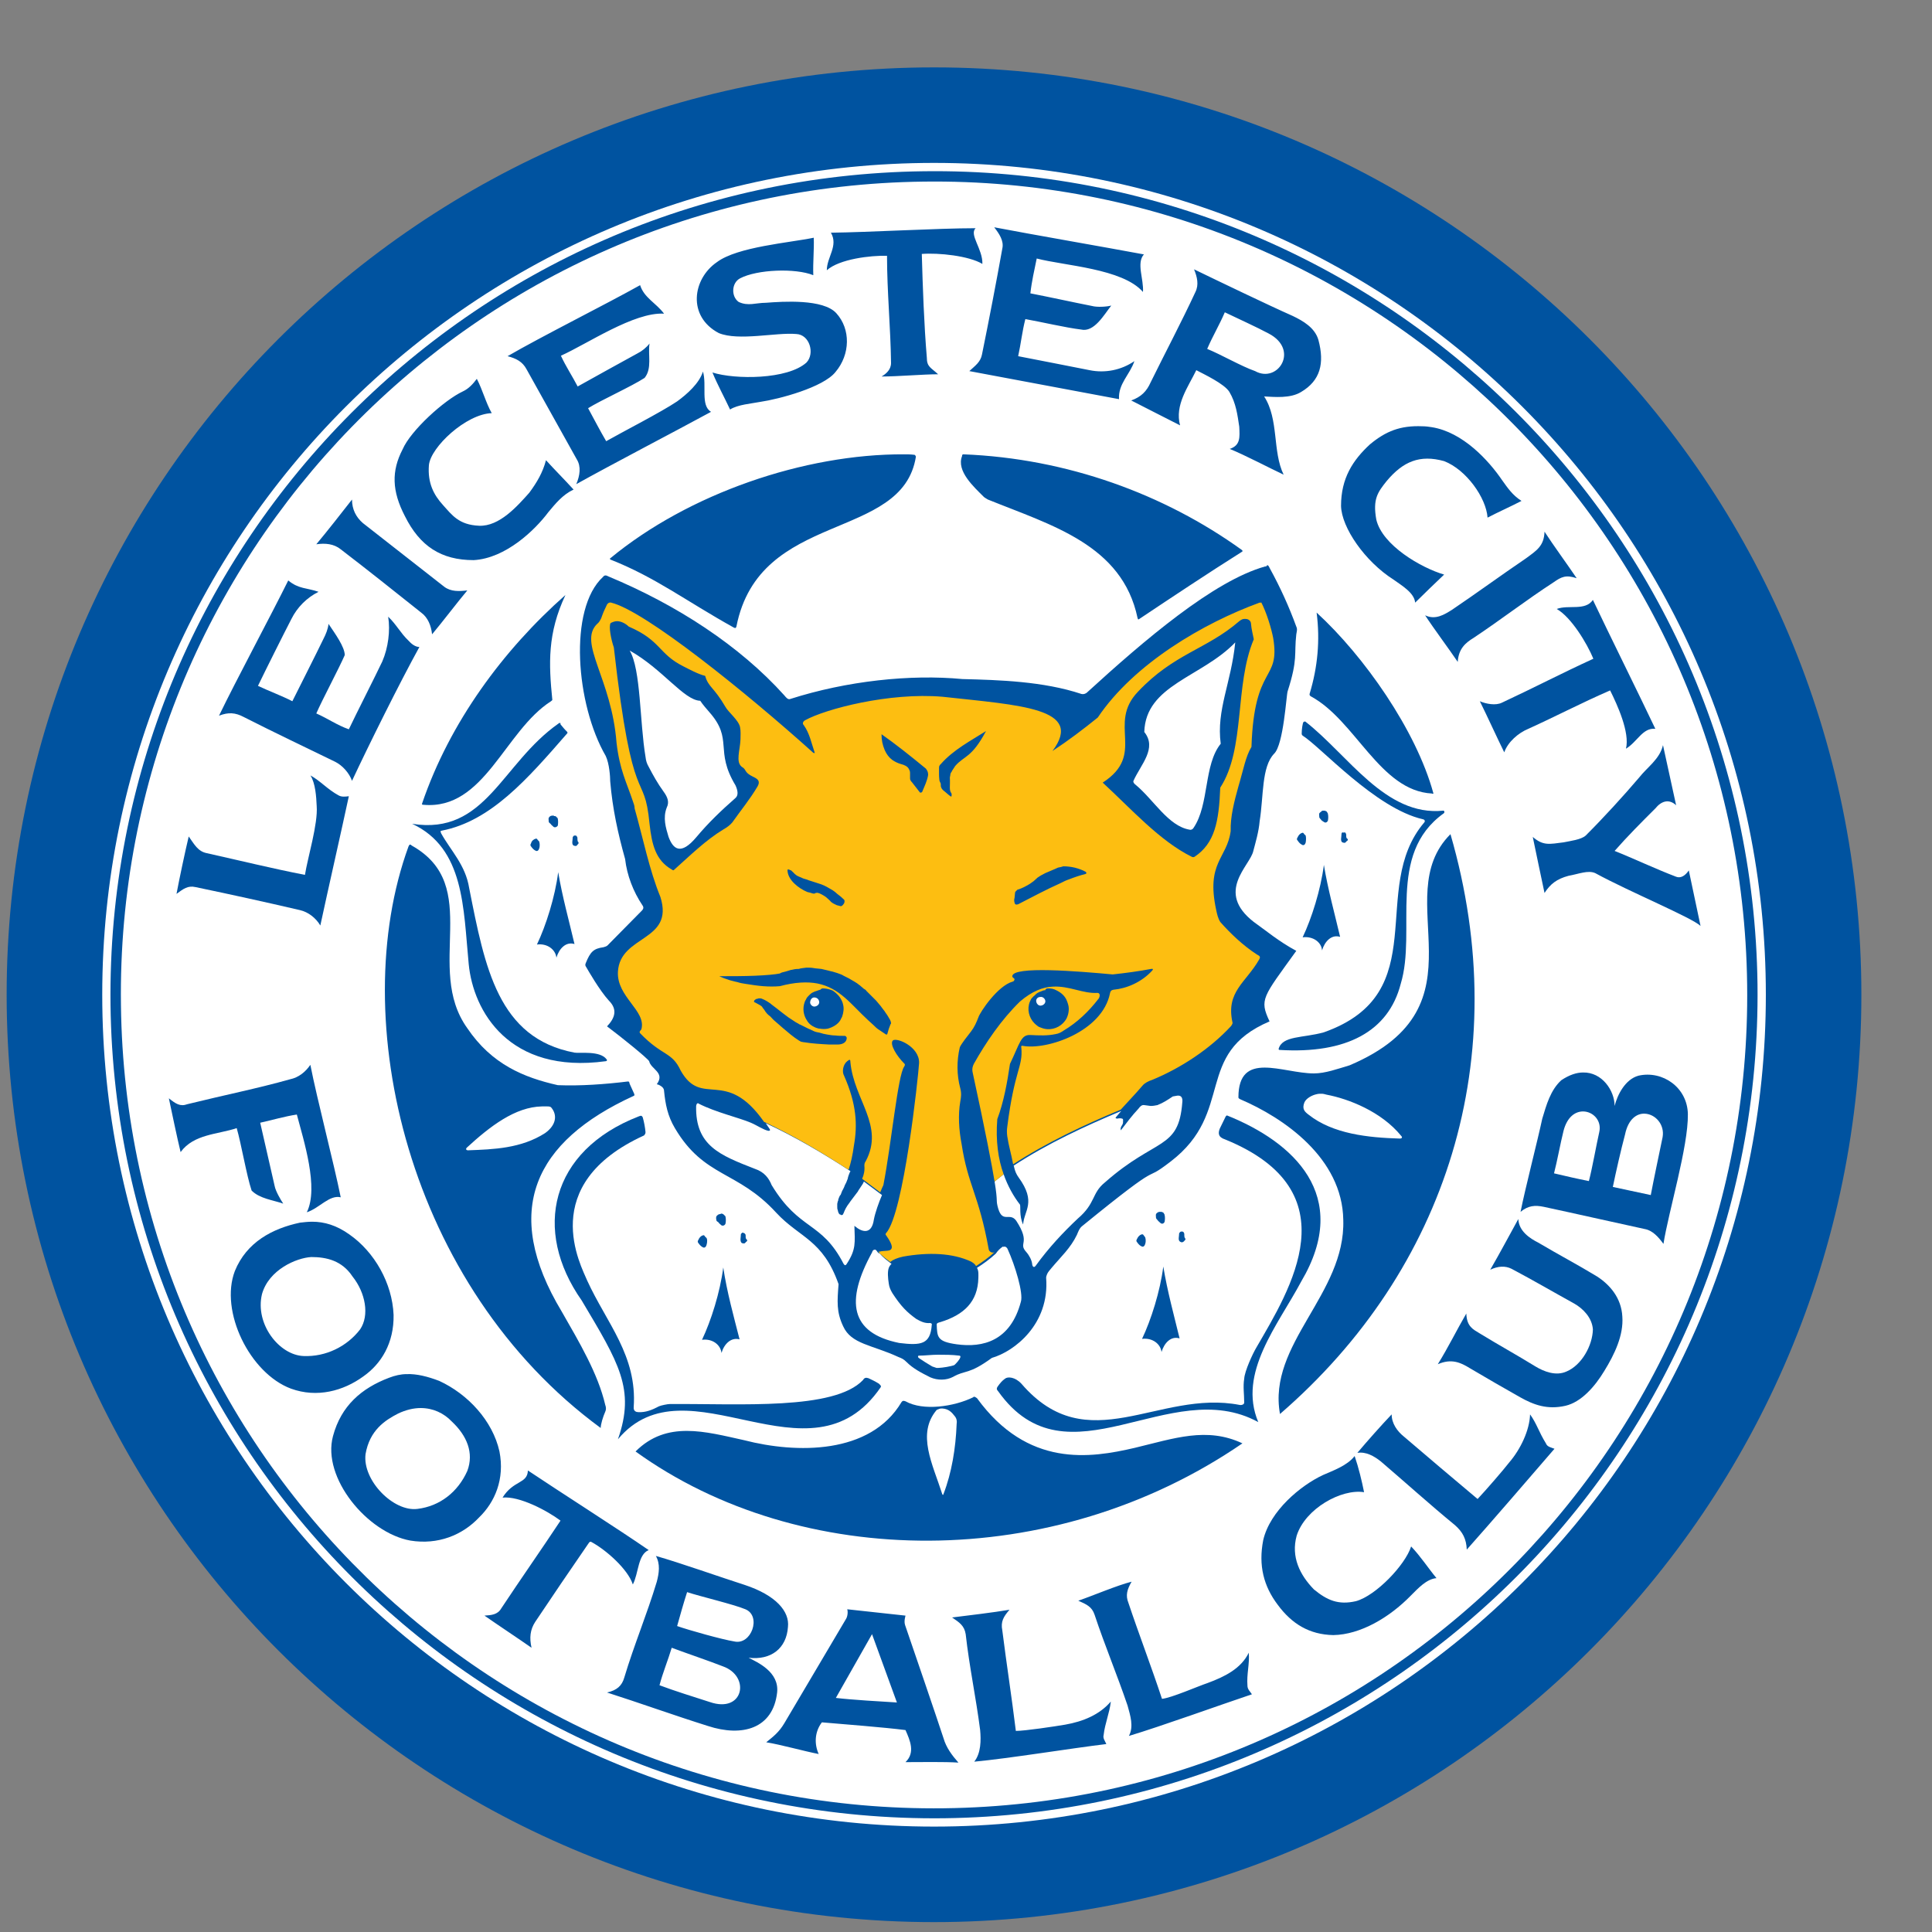 <svg width="25" height="25" viewBox="0 0 25 25" fill="none" xmlns="http://www.w3.org/2000/svg">
<rect x="0" y="0" width="25" height="25" fill="#808080" stroke="none"/>
<path d="M23.468 12.872C23.468 19.157 18.371 24.254 12.086 24.254C5.801 24.254 0.704 19.157 0.704 12.872C0.704 6.587 5.801 1.49 12.086 1.49C18.371 1.49 23.468 6.587 23.468 12.872Z" fill="white"/>
<path fill-rule="evenodd" clip-rule="evenodd" d="M12.086 2.108C6.143 2.108 1.323 6.928 1.323 12.872C1.323 18.815 6.143 23.636 12.086 23.636C18.03 23.636 22.85 18.815 22.85 12.872C22.85 6.928 18.03 2.108 12.086 2.108ZM0.086 12.872C0.086 6.246 5.46 0.872 12.086 0.872C18.712 0.872 24.086 6.246 24.086 12.872C24.086 19.498 18.712 24.872 12.086 24.872C5.46 24.872 0.086 19.498 0.086 12.872Z" fill="#0053A0"/>
<path d="M1.565 13.006C1.488 7.195 6.141 2.42 11.952 2.35C17.762 2.274 22.538 6.932 22.608 12.743C22.684 18.554 18.026 23.329 12.215 23.399C6.41 23.469 1.635 18.817 1.565 13.006ZM11.952 2.216C6.07 2.292 1.36 7.119 1.43 13.006C1.506 18.887 6.334 23.598 12.221 23.528C18.102 23.452 22.813 18.624 22.742 12.737C22.666 6.85 17.833 2.139 11.952 2.216Z" fill="#0053A0"/>
<path d="M11.7 5.879C10.407 5.873 8.909 6.388 7.896 7.225C7.89 7.225 7.89 7.237 7.902 7.242C8.482 7.471 8.874 7.775 9.494 8.12C9.517 8.132 9.523 8.126 9.529 8.108C9.827 6.593 11.677 7.014 11.852 5.908C11.846 5.902 11.846 5.885 11.829 5.885C11.782 5.879 11.741 5.879 11.7 5.879ZM12.467 5.879C12.455 5.879 12.449 5.885 12.449 5.902C12.373 6.095 12.601 6.3 12.73 6.429C12.742 6.441 12.765 6.452 12.783 6.464C13.608 6.798 14.521 7.049 14.72 7.997C14.726 8.015 14.726 8.021 14.743 8.009C15.182 7.716 15.621 7.424 16.066 7.143C16.089 7.131 16.077 7.125 16.066 7.114C15.065 6.394 13.807 5.932 12.467 5.879ZM7.317 7.699C6.509 8.413 5.819 9.349 5.462 10.397C5.456 10.408 5.462 10.414 5.48 10.414C6.27 10.484 6.527 9.46 7.13 9.074C7.136 9.068 7.147 9.062 7.147 9.056C7.1 8.588 7.083 8.196 7.317 7.699ZM17.037 7.927C17.084 8.29 17.049 8.635 16.949 8.969C16.943 8.986 16.943 8.998 16.961 9.01C17.54 9.32 17.856 10.233 18.529 10.268C18.535 10.274 18.553 10.274 18.547 10.262C18.324 9.449 17.651 8.489 17.037 7.927ZM18.769 10.794C17.944 11.62 19.284 13.012 17.464 13.785C17.306 13.832 17.148 13.89 17.002 13.89C16.598 13.89 16.025 13.586 16.025 14.2C16.025 14.212 16.036 14.218 16.048 14.224C16.61 14.464 17.37 14.984 17.382 15.786C17.412 16.746 16.399 17.39 16.563 18.297C18.722 16.43 19.606 13.679 18.769 10.794ZM5.304 10.929C5.298 10.929 5.292 10.941 5.286 10.953C4.473 13.182 5.275 16.646 7.773 18.478C7.773 18.431 7.803 18.332 7.832 18.267C7.844 18.244 7.844 18.209 7.832 18.18C7.738 17.776 7.498 17.372 7.27 16.974C6.48 15.663 6.919 14.768 8.195 14.183C8.212 14.177 8.212 14.171 8.206 14.153C8.189 14.113 8.166 14.066 8.148 14.025C8.142 14.013 8.148 13.99 8.119 13.995C7.832 14.03 7.51 14.054 7.218 14.042C6.779 13.943 6.363 13.773 6.047 13.305C5.485 12.521 6.258 11.462 5.327 10.941C5.316 10.929 5.31 10.929 5.304 10.929ZM17.101 14.153C17.125 14.153 17.142 14.159 17.166 14.165C17.447 14.218 17.874 14.382 18.131 14.698C18.149 14.715 18.143 14.733 18.114 14.733C17.704 14.721 17.248 14.674 16.932 14.423C16.885 14.387 16.844 14.352 16.879 14.265C16.902 14.212 16.978 14.171 17.037 14.159C17.06 14.153 17.078 14.153 17.101 14.153ZM7.013 14.317H7.083C7.1 14.317 7.124 14.317 7.136 14.335C7.212 14.428 7.2 14.557 7.054 14.662C6.744 14.861 6.387 14.873 6.053 14.885C6.041 14.885 6.018 14.873 6.041 14.85C6.34 14.575 6.667 14.323 7.013 14.317ZM12.607 18.074C12.601 18.074 12.595 18.074 12.595 18.08C12.344 18.203 11.946 18.261 11.718 18.133C11.688 18.121 11.677 18.127 11.665 18.144C11.261 18.823 10.307 18.811 9.629 18.636C9.125 18.525 8.628 18.378 8.224 18.782C10.348 20.315 13.62 20.362 16.077 18.677C15.615 18.46 15.194 18.613 14.684 18.735C14.105 18.87 13.298 18.993 12.642 18.092C12.63 18.086 12.619 18.074 12.607 18.074ZM12.18 18.226H12.197C12.274 18.232 12.315 18.273 12.355 18.326C12.379 18.355 12.385 18.39 12.379 18.425C12.367 18.741 12.315 19.057 12.209 19.332C12.209 19.344 12.197 19.35 12.192 19.332C12.069 18.946 11.858 18.554 12.121 18.244C12.151 18.232 12.162 18.226 12.18 18.226Z" fill="#0053A0"/>
<path d="M12.865 2.941C12.929 3.023 12.993 3.117 12.97 3.216C12.888 3.673 12.8 4.129 12.707 4.586C12.689 4.685 12.619 4.732 12.543 4.802C13.046 4.896 13.976 5.071 14.48 5.165C14.468 4.966 14.62 4.849 14.679 4.673C14.509 4.79 14.298 4.831 14.099 4.79C13.895 4.749 13.385 4.65 13.175 4.609C13.21 4.451 13.227 4.287 13.268 4.129C13.467 4.164 13.789 4.24 13.988 4.264C14.158 4.305 14.287 4.071 14.38 3.954C14.316 3.971 14.193 3.977 14.129 3.959C13.918 3.918 13.543 3.836 13.333 3.796C13.35 3.643 13.385 3.491 13.415 3.345C13.772 3.439 14.527 3.474 14.79 3.778C14.802 3.614 14.702 3.403 14.802 3.292C14.304 3.199 13.356 3.035 12.865 2.941ZM12.625 2.953C12.145 2.953 11.232 3.006 10.752 3.011C10.851 3.181 10.699 3.327 10.699 3.497C10.863 3.351 11.267 3.304 11.478 3.31C11.478 3.772 11.524 4.234 11.53 4.697C11.53 4.784 11.466 4.837 11.408 4.872C11.618 4.872 11.946 4.843 12.139 4.843C12.045 4.755 11.993 4.749 11.993 4.626C11.957 4.199 11.94 3.708 11.928 3.286C12.145 3.269 12.537 3.31 12.712 3.415C12.718 3.222 12.537 3.035 12.625 2.953ZM10.53 3.076C10.225 3.14 9.541 3.193 9.277 3.392C8.961 3.608 8.891 4.094 9.301 4.31C9.558 4.416 10.044 4.299 10.302 4.322C10.477 4.328 10.547 4.574 10.436 4.691C10.19 4.913 9.511 4.913 9.219 4.82C9.289 4.989 9.371 5.136 9.447 5.299C9.547 5.235 9.722 5.223 9.839 5.2C10.079 5.165 10.653 5.013 10.811 4.814C11.004 4.586 11.009 4.258 10.822 4.053C10.653 3.866 10.132 3.901 9.909 3.918C9.781 3.918 9.681 3.965 9.558 3.907C9.459 3.836 9.465 3.661 9.576 3.602C9.798 3.485 10.296 3.468 10.524 3.561C10.518 3.392 10.536 3.234 10.53 3.076ZM15.451 3.485C15.492 3.585 15.515 3.684 15.469 3.778C15.287 4.17 15.082 4.556 14.889 4.948C14.837 5.065 14.766 5.136 14.638 5.182C14.807 5.27 15.1 5.416 15.27 5.504C15.199 5.241 15.375 5.007 15.48 4.79C15.58 4.843 15.843 4.966 15.908 5.071C15.995 5.218 16.013 5.37 16.036 5.522C16.042 5.656 16.054 5.762 15.913 5.809C16.112 5.89 16.422 6.054 16.61 6.142C16.463 5.838 16.551 5.428 16.358 5.13C16.487 5.136 16.698 5.159 16.838 5.071C17.084 4.925 17.142 4.703 17.06 4.398C17.014 4.24 16.861 4.152 16.727 4.088C16.411 3.948 15.767 3.638 15.451 3.485ZM8.283 3.69C7.844 3.936 7.001 4.357 6.568 4.609C6.679 4.638 6.761 4.679 6.814 4.779C7.03 5.165 7.247 5.557 7.463 5.943C7.522 6.037 7.504 6.154 7.457 6.265C7.908 6.013 8.751 5.574 9.201 5.329C9.061 5.247 9.149 4.983 9.096 4.808C9.049 4.96 8.891 5.1 8.762 5.194C8.552 5.335 8.06 5.586 7.844 5.709C7.762 5.569 7.686 5.422 7.61 5.282C7.779 5.177 8.171 5.001 8.341 4.89C8.441 4.767 8.382 4.591 8.405 4.445C8.364 4.498 8.306 4.545 8.247 4.574C8.066 4.673 7.662 4.896 7.475 5.001C7.405 4.866 7.323 4.744 7.258 4.603C7.598 4.451 8.206 4.035 8.593 4.059C8.487 3.918 8.335 3.854 8.283 3.69ZM15.849 4.041C16.019 4.123 16.265 4.234 16.417 4.316C16.82 4.527 16.534 4.966 16.241 4.802C16.071 4.744 15.785 4.58 15.621 4.515C15.691 4.351 15.779 4.205 15.849 4.041ZM6.17 4.902C6.123 4.966 6.065 5.03 5.989 5.065C5.749 5.177 5.316 5.569 5.21 5.814C5.064 6.095 5.07 6.353 5.24 6.68C5.433 7.067 5.708 7.248 6.129 7.248C6.545 7.225 6.925 6.856 7.095 6.628C7.188 6.517 7.282 6.4 7.422 6.335C7.305 6.206 7.182 6.084 7.065 5.955C7.024 6.113 6.948 6.242 6.849 6.376C6.697 6.546 6.463 6.815 6.199 6.803C5.936 6.792 5.848 6.663 5.731 6.534C5.614 6.405 5.532 6.253 5.55 6.019C5.573 5.785 6.03 5.358 6.363 5.346C6.287 5.212 6.246 5.048 6.17 4.902ZM4.555 6.464C4.432 6.622 4.221 6.891 4.093 7.043C4.21 7.026 4.321 7.037 4.409 7.108C4.76 7.377 5.105 7.652 5.45 7.927C5.538 7.991 5.579 8.097 5.591 8.208C5.719 8.056 5.924 7.786 6.047 7.64C5.942 7.652 5.836 7.658 5.749 7.593L4.695 6.768C4.608 6.692 4.555 6.593 4.555 6.464ZM3.73 7.511C3.507 7.962 3.051 8.811 2.834 9.261C2.957 9.214 3.045 9.22 3.156 9.279C3.548 9.478 3.941 9.665 4.338 9.858C4.432 9.905 4.52 10.004 4.555 10.104C4.771 9.642 5.175 8.828 5.427 8.372C5.374 8.372 5.322 8.331 5.286 8.29C5.181 8.19 5.128 8.079 5.023 7.98C5.052 8.161 5.023 8.383 4.947 8.559C4.853 8.758 4.608 9.238 4.514 9.437C4.362 9.384 4.239 9.296 4.093 9.232C4.169 9.056 4.385 8.653 4.461 8.477C4.461 8.372 4.338 8.202 4.251 8.073C4.245 8.138 4.216 8.208 4.186 8.266C4.093 8.459 3.876 8.887 3.783 9.074C3.648 9.004 3.472 8.939 3.338 8.875C3.431 8.682 3.671 8.202 3.771 8.009C3.847 7.857 3.97 7.734 4.122 7.658C3.97 7.605 3.864 7.623 3.73 7.511ZM4.017 10.034C4.081 10.133 4.093 10.309 4.098 10.431C4.116 10.66 3.981 11.099 3.946 11.321C3.525 11.239 3.098 11.134 2.676 11.04C2.559 11.017 2.513 10.923 2.442 10.824C2.396 11.017 2.32 11.374 2.284 11.567C2.372 11.502 2.431 11.456 2.53 11.479C2.981 11.573 3.431 11.672 3.882 11.777C3.987 11.801 4.087 11.877 4.145 11.976C4.239 11.537 4.42 10.742 4.514 10.303C4.467 10.309 4.42 10.315 4.379 10.291C4.239 10.215 4.145 10.104 4.017 10.034Z" fill="#0053A0"/>
<path d="M4.016 13.779C3.952 13.872 3.864 13.943 3.753 13.966C3.338 14.083 2.899 14.171 2.425 14.288C2.331 14.323 2.273 14.282 2.185 14.212C2.226 14.405 2.29 14.715 2.337 14.908C2.507 14.674 2.817 14.68 3.063 14.598C3.121 14.797 3.191 15.213 3.256 15.406C3.361 15.511 3.531 15.528 3.665 15.575C3.63 15.523 3.566 15.412 3.554 15.347C3.507 15.136 3.414 14.739 3.367 14.528C3.525 14.493 3.683 14.446 3.841 14.422C3.929 14.756 4.128 15.37 3.97 15.687C4.133 15.634 4.262 15.458 4.409 15.493C4.321 15.055 4.104 14.229 4.016 13.779ZM4.04 15.809C3.987 15.809 3.935 15.815 3.882 15.821C3.525 15.897 3.191 16.073 3.039 16.447C2.84 16.968 3.232 17.77 3.765 17.969C4.104 18.092 4.444 17.998 4.701 17.811C4.935 17.647 5.099 17.378 5.093 17.015C5.076 16.605 4.847 16.201 4.52 15.973C4.356 15.856 4.198 15.809 4.04 15.809ZM4.028 16.266C4.227 16.266 4.426 16.313 4.561 16.517C4.73 16.728 4.783 17.021 4.66 17.202C4.49 17.424 4.215 17.559 3.929 17.547C3.613 17.536 3.297 17.132 3.39 16.746C3.478 16.43 3.835 16.277 4.028 16.266ZM5.263 17.781C5.187 17.781 5.111 17.799 5.035 17.828C4.678 17.963 4.414 18.191 4.309 18.583C4.163 19.122 4.754 19.835 5.31 19.935C5.667 19.993 5.983 19.865 6.199 19.636C6.404 19.438 6.533 19.139 6.463 18.782C6.375 18.384 6.053 18.039 5.684 17.869C5.532 17.811 5.392 17.776 5.263 17.781ZM5.444 18.22C5.602 18.22 5.743 18.285 5.848 18.396C6.041 18.577 6.135 18.8 6.047 19.034C5.924 19.309 5.69 19.49 5.403 19.525C5.093 19.566 4.689 19.157 4.73 18.817C4.783 18.507 4.982 18.378 5.152 18.291C5.251 18.244 5.351 18.22 5.444 18.22ZM6.831 19.028C6.825 19.203 6.644 19.151 6.503 19.379C6.72 19.356 7.083 19.549 7.253 19.677C7.001 20.058 6.738 20.432 6.486 20.813C6.439 20.895 6.357 20.9 6.269 20.906C6.427 21.017 6.72 21.211 6.878 21.322C6.849 21.193 6.86 21.088 6.925 20.988C7.147 20.655 7.375 20.321 7.604 19.988C7.615 19.976 7.627 19.941 7.65 19.952C7.838 20.052 8.124 20.303 8.189 20.503C8.265 20.356 8.253 20.116 8.394 20.058C7.996 19.783 7.223 19.291 6.831 19.028ZM8.487 20.134C8.546 20.239 8.528 20.356 8.499 20.467C8.37 20.895 8.206 21.281 8.078 21.708C8.048 21.813 7.984 21.872 7.855 21.901C8.259 22.03 8.733 22.2 9.16 22.334C9.605 22.48 10.003 22.369 10.056 21.901C10.085 21.632 9.798 21.509 9.687 21.451C9.979 21.486 10.178 21.328 10.196 21.053C10.219 20.854 10.044 20.643 9.634 20.508C9.342 20.415 8.78 20.216 8.487 20.134ZM14.643 20.467C14.456 20.514 14.14 20.649 13.953 20.713C14.058 20.76 14.129 20.789 14.164 20.895C14.298 21.298 14.456 21.673 14.591 22.071C14.626 22.2 14.673 22.34 14.608 22.463C15.036 22.334 15.779 22.065 16.2 21.924C16.177 21.889 16.142 21.86 16.142 21.813C16.13 21.661 16.171 21.538 16.159 21.386C16.06 21.591 15.849 21.696 15.627 21.778C15.504 21.819 15.158 21.971 15.036 21.983C14.901 21.573 14.737 21.146 14.602 20.742C14.562 20.643 14.585 20.567 14.643 20.467ZM8.891 20.602C9.049 20.655 9.494 20.76 9.646 20.824C9.857 20.912 9.722 21.293 9.5 21.24C9.347 21.216 8.909 21.093 8.762 21.041C8.803 20.895 8.844 20.748 8.891 20.602ZM10.963 20.824C10.974 20.854 10.969 20.918 10.945 20.953L10.149 22.299C10.079 22.416 10.009 22.469 9.915 22.545C10.097 22.574 10.412 22.662 10.594 22.697C10.535 22.568 10.541 22.41 10.635 22.287C10.916 22.311 11.443 22.352 11.717 22.387C11.776 22.521 11.846 22.679 11.717 22.802C11.905 22.802 12.227 22.796 12.402 22.808C12.32 22.715 12.244 22.615 12.209 22.492C12.127 22.241 11.811 21.316 11.712 21.029C11.694 20.977 11.717 20.912 11.717 20.906L10.963 20.824ZM13.063 20.83C12.859 20.865 12.513 20.906 12.32 20.93C12.414 20.994 12.478 21.035 12.496 21.146C12.543 21.567 12.63 21.971 12.683 22.387C12.695 22.515 12.695 22.685 12.607 22.796C13.052 22.755 13.871 22.621 14.316 22.568C14.298 22.527 14.269 22.492 14.281 22.451C14.298 22.299 14.357 22.17 14.374 22.018C14.228 22.188 14.017 22.276 13.783 22.317C13.649 22.34 13.262 22.398 13.145 22.398C13.093 21.971 13.023 21.521 12.97 21.099C12.946 20.982 12.987 20.918 13.063 20.83ZM11.284 21.146L11.606 22.03C11.402 22.018 11.015 21.995 10.816 21.971L11.284 21.146ZM8.692 21.322C8.879 21.392 9.189 21.497 9.353 21.562C9.716 21.69 9.623 22.176 9.184 22.024C8.985 21.96 8.721 21.878 8.534 21.807C8.575 21.649 8.645 21.48 8.692 21.322Z" fill="#0053A0"/>
<path d="M18.406 5.516C18.119 5.504 17.932 5.58 17.727 5.75C17.505 5.955 17.353 6.189 17.353 6.546C17.359 6.827 17.663 7.266 18.032 7.5C18.137 7.576 18.301 7.67 18.312 7.798C18.435 7.675 18.564 7.553 18.687 7.435C18.389 7.348 17.885 7.055 17.809 6.722C17.762 6.458 17.827 6.37 17.944 6.224C18.154 5.973 18.371 5.879 18.687 5.967C18.974 6.078 19.231 6.441 19.249 6.698C19.395 6.622 19.541 6.558 19.688 6.482C19.571 6.406 19.512 6.318 19.436 6.212C19.261 5.955 18.927 5.592 18.529 5.528C18.494 5.522 18.447 5.516 18.406 5.516ZM19.986 6.88C19.98 7.067 19.881 7.125 19.746 7.225C19.419 7.447 19.108 7.675 18.787 7.892C18.693 7.95 18.576 8.027 18.441 7.962C18.547 8.126 18.757 8.407 18.863 8.565C18.874 8.395 18.962 8.319 19.067 8.255C19.419 8.021 19.752 7.763 20.103 7.535C20.203 7.465 20.261 7.435 20.402 7.482C20.296 7.324 20.091 7.043 19.986 6.88ZM20.612 7.763C20.513 7.909 20.296 7.822 20.144 7.88C20.331 7.986 20.536 8.325 20.618 8.524C20.197 8.717 19.852 8.898 19.436 9.092C19.354 9.133 19.231 9.109 19.149 9.074C19.237 9.25 19.378 9.56 19.465 9.735C19.512 9.601 19.647 9.484 19.776 9.431C20.15 9.261 20.46 9.097 20.835 8.934C20.928 9.121 21.092 9.478 21.04 9.688C21.186 9.601 21.256 9.413 21.42 9.431C21.215 8.998 20.817 8.196 20.612 7.763ZM21.519 9.642C21.478 9.823 21.314 9.928 21.209 10.063C21.004 10.303 20.759 10.572 20.519 10.812C20.46 10.865 20.32 10.882 20.232 10.9C20.05 10.923 19.969 10.947 19.834 10.83C19.875 11.023 19.945 11.368 19.986 11.555C20.062 11.438 20.144 11.374 20.296 11.333C20.431 11.309 20.548 11.257 20.642 11.298C21.081 11.538 21.9 11.877 22.005 11.982L21.853 11.263C21.806 11.333 21.748 11.368 21.689 11.345C21.426 11.245 21.116 11.099 20.893 11.011C21.057 10.824 21.244 10.636 21.42 10.461C21.496 10.367 21.595 10.332 21.689 10.42L21.519 9.642Z" fill="#0053A0"/>
<path d="M20.484 13.878C20.402 13.878 20.308 13.908 20.203 13.978C20.062 14.107 20.01 14.3 19.957 14.475C19.893 14.774 19.735 15.382 19.676 15.681C19.776 15.599 19.863 15.593 19.975 15.616C20.413 15.71 20.846 15.809 21.28 15.903C21.385 15.921 21.461 16.008 21.525 16.096C21.59 15.681 21.847 14.838 21.841 14.417C21.835 14.071 21.514 13.849 21.203 13.919C21.028 13.966 20.928 14.171 20.893 14.311C20.893 14.112 20.73 13.872 20.484 13.878ZM20.484 14.382C20.612 14.382 20.73 14.499 20.694 14.651C20.659 14.803 20.601 15.131 20.56 15.283C20.413 15.254 20.256 15.218 20.109 15.183C20.15 15.025 20.191 14.797 20.232 14.633C20.279 14.452 20.384 14.382 20.484 14.382ZM21.285 14.411C21.42 14.417 21.543 14.551 21.514 14.715C21.473 14.914 21.397 15.271 21.361 15.464L20.87 15.359C20.911 15.16 20.975 14.879 21.028 14.68C21.069 14.481 21.18 14.405 21.285 14.411ZM19.647 15.774C19.524 15.997 19.413 16.207 19.284 16.43C19.384 16.383 19.477 16.377 19.559 16.418C19.846 16.57 20.086 16.711 20.372 16.869C20.484 16.933 20.601 17.05 20.612 17.202C20.607 17.413 20.466 17.664 20.273 17.746C20.133 17.811 19.975 17.746 19.869 17.682C19.612 17.524 19.407 17.413 19.149 17.255C19.062 17.202 18.98 17.167 18.974 16.997C18.851 17.208 18.74 17.436 18.605 17.653C18.781 17.577 18.898 17.629 19.021 17.705C19.249 17.84 19.442 17.951 19.67 18.08C19.846 18.179 20.021 18.244 20.256 18.191C20.46 18.144 20.636 17.945 20.759 17.741C20.893 17.524 21.01 17.278 20.993 17.038C20.981 16.793 20.829 16.623 20.665 16.517C20.396 16.354 20.179 16.242 19.904 16.079C19.799 16.026 19.653 15.932 19.647 15.774ZM19.799 18.302C19.793 18.507 19.676 18.753 19.53 18.923C19.454 19.022 19.22 19.291 19.12 19.397C18.793 19.122 18.494 18.87 18.166 18.589C18.079 18.519 18.008 18.419 18.008 18.302C17.874 18.443 17.692 18.648 17.564 18.8C17.675 18.782 17.78 18.841 17.868 18.911C18.19 19.186 18.5 19.467 18.828 19.736C18.927 19.824 18.974 19.912 18.98 20.052C19.278 19.718 19.822 19.087 20.115 18.747C20.074 18.73 20.021 18.724 20.004 18.677C19.91 18.525 19.887 18.425 19.799 18.302ZM17.529 18.841C17.435 18.964 17.253 19.028 17.119 19.087C16.832 19.221 16.434 19.549 16.346 19.929C16.282 20.257 16.352 20.526 16.534 20.766C16.715 21.012 16.943 21.152 17.253 21.158C17.605 21.152 17.979 20.93 18.254 20.649C18.348 20.555 18.459 20.432 18.588 20.421C18.477 20.286 18.383 20.14 18.26 20.011C18.184 20.251 17.803 20.649 17.546 20.719C17.318 20.772 17.172 20.707 17.002 20.567C16.82 20.38 16.703 20.146 16.779 19.871C16.891 19.52 17.359 19.262 17.651 19.309C17.622 19.163 17.581 18.993 17.529 18.841Z" fill="#0053A0"/>
<path d="M7.247 9.355C7.241 9.355 7.235 9.355 7.229 9.361C6.486 9.882 6.287 10.812 5.333 10.66C6.012 10.976 5.995 11.754 6.065 12.474C6.123 13.083 6.586 13.902 7.838 13.732C7.85 13.732 7.861 13.72 7.85 13.709C7.768 13.592 7.498 13.633 7.434 13.621C6.445 13.434 6.275 12.521 6.071 11.491C6.024 11.193 5.831 11.005 5.708 10.783C5.702 10.759 5.69 10.754 5.719 10.748C6.351 10.625 6.825 10.081 7.335 9.495C7.346 9.49 7.346 9.472 7.335 9.466C7.305 9.437 7.282 9.408 7.253 9.373C7.253 9.355 7.253 9.355 7.247 9.355ZM7.147 10.555C7.136 10.555 7.13 10.555 7.124 10.56C7.112 10.566 7.106 10.572 7.101 10.584C7.095 10.59 7.101 10.619 7.101 10.636C7.106 10.648 7.118 10.654 7.124 10.66C7.136 10.678 7.147 10.683 7.165 10.701C7.188 10.713 7.212 10.695 7.218 10.683C7.223 10.654 7.223 10.619 7.218 10.596C7.218 10.584 7.206 10.578 7.2 10.572C7.194 10.56 7.182 10.56 7.171 10.56C7.165 10.555 7.159 10.549 7.147 10.555ZM7.434 10.812C7.428 10.812 7.428 10.812 7.422 10.818C7.417 10.824 7.411 10.83 7.411 10.835C7.411 10.871 7.393 10.923 7.422 10.941C7.44 10.947 7.457 10.953 7.469 10.935C7.475 10.923 7.487 10.923 7.487 10.906C7.487 10.894 7.475 10.894 7.475 10.882C7.469 10.865 7.475 10.841 7.469 10.83C7.463 10.824 7.457 10.812 7.452 10.812H7.434ZM6.931 10.853C6.907 10.859 6.878 10.882 6.872 10.912C6.861 10.929 6.861 10.941 6.872 10.953C6.884 10.97 6.902 10.993 6.925 11.005C6.943 11.017 6.966 11.017 6.978 10.976C6.989 10.941 6.983 10.894 6.972 10.882C6.948 10.865 6.954 10.847 6.931 10.853ZM7.223 11.286C7.182 11.608 7.065 11.977 6.948 12.222C7.083 12.205 7.188 12.287 7.2 12.392C7.235 12.275 7.323 12.181 7.434 12.216C7.364 11.918 7.276 11.602 7.223 11.286Z" fill="#0053A0"/>
<path d="M8.282 14.44C8.277 14.44 8.271 14.446 8.265 14.446C7.118 14.891 6.89 15.921 7.527 16.828C8.007 17.635 8.224 17.975 7.996 18.624C8.891 17.553 10.483 19.285 11.396 17.951C11.407 17.934 11.39 17.922 11.372 17.904C11.325 17.875 11.278 17.852 11.238 17.834C11.203 17.823 11.185 17.828 11.167 17.858C10.793 18.25 9.582 18.162 8.669 18.168C8.639 18.168 8.557 18.185 8.528 18.197C8.44 18.244 8.353 18.279 8.259 18.273C8.236 18.273 8.195 18.262 8.2 18.209C8.247 17.542 7.849 17.12 7.598 16.57C7.522 16.383 6.936 15.33 8.335 14.692C8.341 14.68 8.353 14.674 8.353 14.651C8.347 14.586 8.335 14.522 8.317 14.458C8.306 14.44 8.3 14.434 8.282 14.44ZM9.318 15.71C9.306 15.71 9.301 15.716 9.295 15.716C9.289 15.722 9.277 15.728 9.271 15.739C9.265 15.745 9.265 15.774 9.271 15.792C9.271 15.804 9.289 15.809 9.295 15.815C9.306 15.833 9.318 15.839 9.336 15.856C9.359 15.868 9.383 15.851 9.388 15.833C9.394 15.804 9.394 15.769 9.388 15.745C9.388 15.733 9.377 15.733 9.371 15.722C9.359 15.71 9.353 15.71 9.342 15.704C9.336 15.704 9.33 15.704 9.318 15.71ZM9.611 15.95C9.605 15.95 9.605 15.95 9.599 15.956C9.593 15.962 9.587 15.967 9.587 15.973C9.587 16.009 9.57 16.061 9.599 16.085C9.617 16.09 9.634 16.096 9.646 16.079C9.652 16.067 9.669 16.067 9.669 16.049C9.669 16.044 9.658 16.038 9.652 16.026C9.646 16.014 9.652 15.985 9.646 15.973C9.64 15.967 9.634 15.956 9.628 15.956C9.622 15.956 9.617 15.95 9.611 15.95ZM9.096 15.985C9.072 15.991 9.049 16.014 9.037 16.044C9.026 16.061 9.026 16.073 9.037 16.085C9.049 16.102 9.067 16.125 9.09 16.137C9.107 16.149 9.131 16.149 9.143 16.108C9.154 16.073 9.154 16.026 9.137 16.014C9.113 15.997 9.119 15.979 9.096 15.985ZM9.359 16.401C9.318 16.722 9.201 17.091 9.084 17.337C9.219 17.319 9.324 17.401 9.336 17.507C9.371 17.39 9.459 17.302 9.57 17.331C9.494 17.033 9.406 16.717 9.359 16.401Z" fill="#0053A0"/>
<path d="M15.878 14.434C15.872 14.434 15.866 14.44 15.861 14.446C15.837 14.499 15.808 14.551 15.784 14.604C15.761 14.663 15.761 14.715 15.855 14.745C17.499 15.417 16.691 16.687 16.258 17.436C16.212 17.512 16.106 17.741 16.1 17.84C16.083 17.945 16.1 18.039 16.1 18.15C16.1 18.174 16.065 18.185 16.042 18.18C14.989 17.975 14.076 18.905 13.216 17.904C13.134 17.817 13.04 17.811 13.005 17.84C12.964 17.869 12.941 17.899 12.911 17.94C12.894 17.963 12.894 17.981 12.917 18.004C13.812 19.262 15.141 17.776 16.282 18.402C16.013 17.764 16.539 17.144 16.838 16.582C17.499 15.464 16.727 14.774 15.878 14.434C15.884 14.434 15.884 14.434 15.878 14.434ZM15.006 15.681C14.994 15.681 14.989 15.687 14.983 15.687C14.977 15.693 14.965 15.698 14.959 15.71C14.954 15.722 14.959 15.745 14.959 15.763C14.965 15.774 14.971 15.78 14.977 15.786C14.989 15.804 15 15.809 15.018 15.827C15.041 15.845 15.065 15.827 15.07 15.809C15.076 15.78 15.076 15.745 15.07 15.722C15.07 15.71 15.059 15.704 15.059 15.698C15.053 15.687 15.041 15.687 15.03 15.681H15.006ZM15.281 15.938C15.275 15.938 15.275 15.938 15.27 15.944C15.264 15.95 15.258 15.956 15.258 15.962C15.258 15.997 15.24 16.049 15.27 16.067C15.287 16.079 15.305 16.079 15.322 16.061C15.328 16.049 15.34 16.049 15.34 16.032C15.34 16.026 15.328 16.02 15.328 16.009C15.322 15.997 15.328 15.967 15.322 15.956C15.316 15.95 15.316 15.938 15.305 15.938C15.299 15.938 15.293 15.932 15.281 15.938ZM14.772 15.973C14.749 15.979 14.725 16.003 14.713 16.032C14.702 16.049 14.702 16.061 14.713 16.073C14.725 16.09 14.743 16.114 14.766 16.125C14.784 16.137 14.807 16.137 14.819 16.096C14.831 16.061 14.825 16.014 14.813 16.003C14.796 15.985 14.796 15.967 14.772 15.973ZM15.053 16.389C15.012 16.711 14.895 17.079 14.778 17.325C14.912 17.308 15.018 17.39 15.03 17.495C15.065 17.378 15.152 17.284 15.264 17.319C15.193 17.027 15.106 16.711 15.053 16.389Z" fill="#0053A0"/>
<path d="M16.879 9.337C16.873 9.337 16.873 9.343 16.867 9.343C16.856 9.355 16.844 9.437 16.844 9.49C16.844 9.501 16.844 9.507 16.856 9.519C17.09 9.665 17.798 10.461 18.412 10.601C18.441 10.607 18.441 10.631 18.43 10.642C17.698 11.503 18.57 12.848 17.131 13.358C16.861 13.434 16.592 13.399 16.545 13.574C16.545 13.58 16.551 13.586 16.557 13.586C17.423 13.639 17.967 13.346 18.125 12.732C18.336 12.041 17.938 11.058 18.681 10.525C18.699 10.514 18.687 10.484 18.675 10.49C17.926 10.566 17.447 9.77 16.891 9.337H16.879ZM17.119 10.49C17.107 10.49 17.101 10.496 17.096 10.502C17.09 10.508 17.078 10.514 17.072 10.525C17.066 10.531 17.072 10.56 17.072 10.578C17.078 10.59 17.084 10.595 17.09 10.601C17.101 10.619 17.113 10.625 17.131 10.636C17.154 10.654 17.177 10.636 17.183 10.619C17.189 10.59 17.189 10.555 17.183 10.531C17.183 10.52 17.172 10.514 17.172 10.508C17.166 10.496 17.154 10.496 17.142 10.49H17.119ZM17.37 10.771C17.37 10.771 17.365 10.771 17.365 10.777C17.359 10.783 17.359 10.789 17.359 10.794C17.359 10.83 17.341 10.882 17.37 10.9C17.388 10.906 17.406 10.912 17.417 10.894C17.423 10.882 17.441 10.882 17.441 10.865C17.441 10.853 17.429 10.853 17.423 10.841C17.417 10.824 17.423 10.8 17.417 10.789C17.412 10.783 17.412 10.771 17.4 10.771C17.388 10.777 17.376 10.771 17.37 10.771ZM16.85 10.777C16.826 10.783 16.803 10.806 16.791 10.835C16.779 10.853 16.779 10.865 16.791 10.876C16.803 10.894 16.82 10.917 16.844 10.929C16.861 10.941 16.885 10.941 16.896 10.9C16.902 10.865 16.902 10.818 16.891 10.806C16.867 10.794 16.873 10.771 16.85 10.777ZM17.131 11.192C17.09 11.514 16.973 11.883 16.856 12.129C16.99 12.111 17.101 12.193 17.107 12.298C17.142 12.181 17.23 12.088 17.341 12.123C17.271 11.824 17.183 11.508 17.131 11.192Z" fill="#0053A0"/>
<path d="M16.381 7.33H16.37C15.703 7.517 14.807 8.284 14.07 8.957C14.047 8.98 14.017 8.986 13.994 8.98C13.502 8.816 12.929 8.799 12.455 8.787C11.776 8.723 10.957 8.811 10.225 9.045C10.196 9.056 10.173 9.027 10.149 8.998C9.57 8.354 8.757 7.827 7.873 7.459C7.849 7.447 7.826 7.435 7.803 7.465C7.352 7.88 7.452 9.115 7.838 9.782C7.885 9.881 7.896 10.051 7.896 10.11C7.926 10.467 7.996 10.783 8.089 11.116C8.113 11.327 8.195 11.538 8.312 11.713C8.335 11.742 8.323 11.766 8.306 11.783C8.154 11.935 8.013 12.082 7.861 12.234C7.849 12.246 7.826 12.252 7.809 12.257C7.68 12.275 7.639 12.316 7.58 12.462C7.569 12.486 7.574 12.497 7.586 12.515C7.61 12.556 7.756 12.813 7.879 12.948C7.996 13.065 7.955 13.176 7.855 13.281C8.043 13.422 8.376 13.691 8.4 13.732C8.423 13.837 8.61 13.878 8.499 14.03C8.528 14.036 8.546 14.048 8.569 14.066C8.587 14.083 8.593 14.101 8.593 14.118C8.61 14.288 8.639 14.44 8.733 14.598C9.113 15.242 9.541 15.142 10.044 15.692C10.348 16.02 10.647 16.038 10.851 16.617C10.834 16.839 10.822 16.974 10.91 17.161C11.015 17.395 11.284 17.401 11.624 17.559C11.671 17.577 11.694 17.588 11.729 17.623C11.817 17.711 11.922 17.764 12.039 17.823C12.133 17.863 12.244 17.863 12.332 17.817C12.496 17.723 12.531 17.793 12.835 17.571C13.122 17.489 13.584 17.138 13.537 16.535C13.537 16.517 13.543 16.506 13.549 16.488C13.561 16.459 13.584 16.436 13.608 16.406C13.725 16.266 13.854 16.149 13.935 15.979C13.953 15.938 13.965 15.897 14 15.868C15.141 14.938 14.737 15.347 15.147 15.031C15.989 14.387 15.439 13.638 16.428 13.217C16.294 12.93 16.34 12.907 16.774 12.304C16.545 12.181 16.381 12.041 16.224 11.93C15.72 11.538 16.177 11.204 16.218 11.011C16.247 10.9 16.288 10.765 16.3 10.625C16.352 10.303 16.323 9.922 16.487 9.753C16.61 9.636 16.645 8.992 16.662 8.945C16.797 8.524 16.744 8.471 16.774 8.208C16.779 8.173 16.791 8.143 16.774 8.108C16.68 7.851 16.569 7.605 16.434 7.359C16.422 7.336 16.417 7.318 16.399 7.312C16.387 7.33 16.381 7.33 16.381 7.33ZM15.984 8.313C15.931 8.84 15.738 9.185 15.796 9.624C15.574 9.899 15.65 10.408 15.445 10.712C15.434 10.73 15.416 10.742 15.393 10.736C15.117 10.689 14.93 10.35 14.696 10.156C14.673 10.139 14.661 10.121 14.667 10.104C14.761 9.893 14.977 9.683 14.807 9.472C14.825 8.863 15.55 8.764 15.984 8.313ZM8.148 8.418C8.575 8.658 8.85 9.062 9.061 9.068C9.096 9.121 9.143 9.173 9.178 9.214C9.494 9.571 9.242 9.706 9.517 10.162C9.547 10.227 9.558 10.291 9.517 10.326C9.33 10.49 9.166 10.648 9.014 10.829C8.809 11.075 8.71 10.988 8.651 10.829C8.616 10.712 8.575 10.584 8.628 10.449C8.663 10.379 8.639 10.315 8.587 10.244C8.511 10.139 8.452 10.034 8.394 9.922C8.37 9.881 8.359 9.846 8.353 9.794C8.277 9.343 8.294 8.664 8.148 8.418ZM13.461 12.901C13.491 12.895 13.52 12.919 13.526 12.948C13.532 12.977 13.508 13.006 13.473 13.012C13.444 13.018 13.415 12.995 13.409 12.96C13.403 12.93 13.426 12.901 13.461 12.901ZM10.536 12.907C10.565 12.907 10.594 12.924 10.6 12.96C10.606 12.989 10.582 13.018 10.547 13.024C10.518 13.03 10.489 13.006 10.483 12.977C10.483 12.936 10.506 12.907 10.536 12.907ZM15.246 14.177C15.293 14.177 15.305 14.218 15.299 14.264C15.252 14.885 14.96 14.715 14.298 15.3C14.123 15.441 14.181 15.569 13.947 15.768C13.754 15.95 13.573 16.143 13.403 16.377C13.374 16.418 13.356 16.377 13.356 16.354C13.35 16.307 13.321 16.248 13.28 16.201C13.169 16.079 13.344 16.096 13.151 15.798C13.069 15.681 12.976 15.833 12.917 15.64C12.882 15.517 12.917 15.575 12.87 15.289L12.987 15.195C13.04 15.347 13.116 15.482 13.198 15.587C13.21 15.605 13.186 15.733 13.239 15.845C13.251 15.663 13.415 15.558 13.181 15.236C13.151 15.195 13.134 15.154 13.122 15.101C13.122 15.095 13.122 15.09 13.116 15.084C13.555 14.797 14.047 14.569 14.509 14.376C14.486 14.405 14.462 14.428 14.439 14.458C14.427 14.469 14.45 14.475 14.456 14.475C14.486 14.469 14.497 14.469 14.521 14.475C14.538 14.481 14.532 14.499 14.532 14.51C14.538 14.563 14.491 14.569 14.503 14.627C14.579 14.528 14.649 14.434 14.731 14.347C14.749 14.323 14.772 14.294 14.807 14.3L14.889 14.311C14.918 14.311 14.948 14.306 14.977 14.3C15.053 14.27 15.106 14.235 15.176 14.188C15.211 14.183 15.229 14.177 15.246 14.177ZM9.032 14.276C9.032 14.276 9.037 14.276 9.043 14.282C9.26 14.393 9.564 14.463 9.716 14.528C9.798 14.563 9.88 14.621 9.944 14.633C9.968 14.633 9.968 14.621 9.956 14.604C9.939 14.581 9.921 14.551 9.909 14.534C10.284 14.709 10.635 14.914 11.004 15.154C11.004 15.16 11.004 15.16 10.998 15.166C10.986 15.195 10.974 15.224 10.969 15.254C10.963 15.271 10.957 15.283 10.951 15.3L10.933 15.335C10.928 15.353 10.916 15.376 10.91 15.388C10.898 15.406 10.887 15.435 10.881 15.453C10.881 15.458 10.875 15.464 10.869 15.47C10.863 15.482 10.857 15.493 10.851 15.511C10.846 15.523 10.846 15.528 10.846 15.534C10.846 15.54 10.846 15.54 10.84 15.546C10.84 15.558 10.834 15.569 10.834 15.581V15.616C10.834 15.628 10.834 15.646 10.84 15.657C10.846 15.692 10.857 15.71 10.869 15.716C10.875 15.716 10.881 15.716 10.881 15.722C10.887 15.722 10.904 15.727 10.91 15.71C10.916 15.698 10.922 15.687 10.928 15.669L10.945 15.634C10.957 15.611 10.974 15.587 10.992 15.564C10.998 15.558 10.998 15.552 11.004 15.546C11.033 15.505 11.068 15.464 11.097 15.423C11.103 15.417 11.103 15.417 11.103 15.412L11.138 15.359C11.144 15.353 11.144 15.347 11.15 15.341C11.162 15.324 11.173 15.306 11.179 15.289L11.413 15.464C11.372 15.558 11.325 15.692 11.308 15.78C11.279 15.985 11.15 15.944 11.056 15.862C11.062 16.079 11.08 16.166 10.957 16.354C10.939 16.383 10.928 16.371 10.916 16.354C10.629 15.798 10.348 15.932 9.985 15.335C9.95 15.248 9.892 15.166 9.769 15.125C9.318 14.949 8.996 14.826 9.008 14.311C9.014 14.282 9.02 14.276 9.032 14.276ZM12.999 16.131C13.017 16.131 13.034 16.149 13.04 16.166C13.134 16.371 13.245 16.734 13.21 16.845C13.075 17.354 12.718 17.442 12.379 17.395C12.127 17.36 12.127 17.302 12.121 17.138C12.121 17.12 12.145 17.114 12.168 17.108C12.472 17.015 12.654 16.845 12.66 16.535C12.66 16.494 12.666 16.447 12.642 16.406C12.724 16.354 12.806 16.295 12.882 16.225L12.888 16.219C12.911 16.184 12.941 16.155 12.976 16.131C12.987 16.137 12.993 16.131 12.999 16.131ZM11.314 16.172C11.325 16.166 11.331 16.172 11.343 16.184C11.349 16.19 11.361 16.219 11.384 16.219C11.425 16.272 11.483 16.313 11.536 16.354C11.519 16.371 11.507 16.389 11.501 16.406C11.483 16.453 11.489 16.535 11.501 16.611C11.507 16.658 11.524 16.693 11.548 16.734C11.659 16.904 11.735 16.98 11.858 17.068C11.911 17.097 11.963 17.126 12.034 17.12C12.051 17.12 12.063 17.132 12.057 17.144C12.039 17.395 11.922 17.413 11.636 17.378C10.998 17.249 10.939 16.834 11.284 16.207C11.29 16.184 11.302 16.172 11.314 16.172ZM12.139 17.53C12.227 17.53 12.32 17.53 12.414 17.542C12.426 17.542 12.431 17.553 12.426 17.565C12.414 17.6 12.373 17.641 12.355 17.659C12.344 17.67 12.326 17.67 12.309 17.676C12.238 17.694 12.133 17.705 12.116 17.7L12.063 17.682C12.004 17.647 11.946 17.612 11.887 17.571C11.876 17.559 11.876 17.547 11.887 17.542C11.969 17.542 12.051 17.53 12.139 17.53Z" fill="#0053A0"/>
<path d="M16.311 7.798H16.299C15.574 8.062 14.673 8.588 14.205 9.285C14.017 9.437 13.824 9.583 13.619 9.718C14.035 9.162 13.204 9.127 12.197 9.016C11.507 8.957 10.682 9.174 10.418 9.32C10.395 9.332 10.377 9.361 10.401 9.384C10.477 9.49 10.5 9.618 10.541 9.735C10.547 9.747 10.536 9.747 10.524 9.741C9.652 8.957 8.347 7.904 7.908 7.798C7.885 7.792 7.867 7.804 7.855 7.822C7.826 7.886 7.814 7.904 7.791 7.968C7.773 8.027 7.744 8.062 7.727 8.073C7.475 8.319 7.914 8.776 7.978 9.612C8.019 9.964 8.107 10.121 8.189 10.367C8.201 10.402 8.212 10.426 8.212 10.461C8.323 10.853 8.4 11.251 8.546 11.608C8.727 12.187 8.025 12.094 7.996 12.573C7.978 12.901 8.364 13.077 8.3 13.317C8.294 13.334 8.265 13.346 8.282 13.369C8.575 13.674 8.692 13.603 8.809 13.855C9.084 14.341 9.389 13.808 9.886 14.516C10.26 14.692 10.611 14.897 10.98 15.137C11.009 15.055 11.033 14.949 11.05 14.821C11.097 14.557 11.085 14.288 10.922 13.919C10.892 13.867 10.91 13.773 10.963 13.732C10.992 13.709 11.004 13.703 11.004 13.744C11.05 14.235 11.448 14.563 11.203 15.025C11.191 15.043 11.185 15.055 11.185 15.084C11.191 15.148 11.179 15.201 11.156 15.254L11.39 15.429C11.407 15.388 11.419 15.359 11.431 15.335C11.536 14.791 11.618 13.914 11.7 13.802C11.706 13.791 11.717 13.773 11.7 13.761C11.606 13.668 11.507 13.51 11.554 13.463C11.606 13.422 11.899 13.545 11.893 13.755C11.881 13.943 11.694 15.704 11.466 15.956C11.454 15.967 11.46 15.979 11.466 15.985C11.565 16.125 11.548 16.161 11.513 16.178C11.478 16.19 11.413 16.184 11.384 16.196H11.366C11.407 16.248 11.466 16.289 11.519 16.33C11.554 16.301 11.606 16.278 11.688 16.26C12.016 16.202 12.326 16.213 12.566 16.325C12.595 16.342 12.619 16.36 12.63 16.383C12.712 16.33 12.794 16.272 12.87 16.202C12.847 16.219 12.8 16.202 12.794 16.166C12.665 15.453 12.525 15.341 12.443 14.803C12.408 14.622 12.396 14.428 12.426 14.253C12.437 14.194 12.443 14.148 12.426 14.083C12.379 13.908 12.379 13.726 12.42 13.551C12.449 13.492 12.513 13.416 12.566 13.346C12.607 13.293 12.636 13.229 12.66 13.165C12.683 13.094 12.911 12.755 13.104 12.702C13.122 12.696 13.122 12.691 13.128 12.673C13.128 12.655 13.099 12.655 13.099 12.632C13.104 12.497 13.953 12.568 14.398 12.609C14.567 12.591 14.737 12.568 14.895 12.538C14.924 12.533 14.924 12.544 14.907 12.562C14.772 12.708 14.585 12.79 14.409 12.807C14.374 12.813 14.368 12.831 14.363 12.854C14.263 13.352 13.543 13.592 13.233 13.533C13.216 13.527 13.21 13.545 13.216 13.557C13.239 13.808 13.128 13.837 13.034 14.581C13.028 14.622 13.028 14.657 13.034 14.704C13.052 14.826 13.087 14.938 13.11 15.066C13.549 14.78 14.041 14.551 14.503 14.358C14.597 14.253 14.69 14.159 14.784 14.048C14.813 14.013 14.86 13.99 14.913 13.972C15.281 13.82 15.656 13.574 15.931 13.276C15.937 13.264 15.954 13.246 15.948 13.229C15.861 12.831 16.124 12.714 16.294 12.415C16.317 12.374 16.294 12.369 16.264 12.351C16.083 12.234 15.919 12.076 15.79 11.93C15.761 11.883 15.749 11.83 15.738 11.778C15.603 11.157 15.878 11.111 15.925 10.754C15.919 10.572 15.972 10.367 16.024 10.18C16.089 9.964 16.118 9.788 16.194 9.665C16.229 8.582 16.569 8.828 16.475 8.255C16.452 8.138 16.393 7.933 16.317 7.787C16.329 7.804 16.323 7.798 16.311 7.798ZM16.101 8.009H16.118C16.159 8.009 16.188 8.038 16.188 8.073C16.194 8.144 16.212 8.208 16.224 8.272C15.972 8.869 16.118 9.688 15.79 10.192C15.773 10.631 15.72 10.912 15.457 11.087C15.445 11.093 15.434 11.093 15.422 11.087C15.006 10.882 14.632 10.461 14.269 10.127C14.837 9.759 14.322 9.372 14.725 8.951C15.194 8.454 15.609 8.407 16.036 8.038C16.066 8.015 16.083 8.009 16.101 8.009ZM7.984 8.038C8.037 8.038 8.095 8.068 8.136 8.108C8.558 8.29 8.517 8.46 8.844 8.623C8.915 8.659 9.032 8.723 9.125 8.746C9.166 8.893 9.236 8.887 9.389 9.15C9.424 9.214 9.558 9.32 9.576 9.408C9.587 9.46 9.582 9.513 9.582 9.566C9.576 9.712 9.517 9.858 9.599 9.923C9.664 9.958 9.623 9.993 9.745 10.051C9.81 10.081 9.839 10.11 9.804 10.174C9.704 10.344 9.587 10.484 9.476 10.642C9.447 10.677 9.406 10.707 9.365 10.73C9.131 10.871 8.932 11.069 8.721 11.257C8.71 11.268 8.704 11.257 8.692 11.251C8.487 11.134 8.435 10.935 8.405 10.66C8.335 9.928 8.189 10.56 7.943 8.378C7.908 8.278 7.873 8.103 7.902 8.062C7.926 8.05 7.955 8.038 7.984 8.038ZM12.759 9.46C12.572 9.811 12.478 9.776 12.361 9.911C12.355 9.923 12.344 9.934 12.338 9.946C12.332 9.958 12.32 9.969 12.314 9.987C12.303 9.999 12.297 10.016 12.297 10.028C12.297 10.04 12.291 10.051 12.291 10.063C12.297 10.174 12.279 10.221 12.309 10.262C12.309 10.262 12.314 10.268 12.314 10.274V10.285C12.314 10.291 12.314 10.303 12.309 10.309C12.285 10.297 12.256 10.268 12.227 10.244C12.203 10.227 12.186 10.209 12.18 10.192C12.18 10.186 12.174 10.18 12.174 10.174V10.151C12.174 10.127 12.162 10.127 12.156 10.098C12.156 10.086 12.151 10.063 12.151 10.022V9.946C12.151 9.928 12.151 9.917 12.156 9.911C12.156 9.905 12.162 9.905 12.162 9.899L12.174 9.887C12.338 9.7 12.566 9.583 12.759 9.46ZM11.407 9.501C11.583 9.624 11.782 9.782 11.981 9.946C11.987 9.952 11.987 9.958 11.993 9.964C12.004 9.981 12.01 9.999 12.01 10.028C11.998 10.104 11.963 10.174 11.934 10.244C11.934 10.25 11.928 10.25 11.928 10.25L11.922 10.256H11.905C11.87 10.209 11.835 10.168 11.8 10.121C11.788 10.11 11.776 10.092 11.776 10.075V10.034V9.999C11.776 9.975 11.764 9.958 11.758 9.946C11.741 9.917 11.706 9.899 11.659 9.887C11.618 9.876 11.583 9.858 11.548 9.835C11.501 9.8 11.472 9.759 11.448 9.706C11.419 9.636 11.407 9.577 11.407 9.501ZM13.76 11.21C13.807 11.21 13.859 11.216 13.906 11.227C13.953 11.239 14.006 11.257 14.047 11.28C14.058 11.286 14.064 11.304 14.047 11.309C13.976 11.327 13.906 11.35 13.83 11.38C13.795 11.391 13.76 11.409 13.725 11.427C13.543 11.508 13.356 11.608 13.175 11.701C13.157 11.707 13.139 11.707 13.134 11.696C13.134 11.69 13.128 11.69 13.128 11.678C13.122 11.661 13.122 11.637 13.128 11.62C13.128 11.602 13.134 11.579 13.134 11.561C13.134 11.532 13.151 11.532 13.163 11.514C13.198 11.503 13.227 11.491 13.251 11.479C13.321 11.444 13.35 11.421 13.374 11.403C13.391 11.386 13.409 11.374 13.426 11.356C13.45 11.339 13.479 11.321 13.526 11.298C13.555 11.286 13.584 11.274 13.608 11.263C13.637 11.251 13.666 11.239 13.69 11.227C13.719 11.222 13.742 11.216 13.76 11.21ZM10.196 11.251H10.208C10.22 11.257 10.231 11.263 10.237 11.263L10.255 11.28C10.278 11.298 10.284 11.321 10.342 11.345C10.354 11.35 10.372 11.356 10.395 11.368C10.413 11.374 10.442 11.38 10.465 11.391C10.536 11.415 10.582 11.427 10.629 11.444C10.676 11.462 10.717 11.485 10.775 11.52C10.793 11.532 10.816 11.549 10.834 11.567C10.857 11.585 10.881 11.602 10.904 11.625C10.916 11.637 10.928 11.643 10.928 11.655V11.672C10.928 11.678 10.922 11.684 10.922 11.69C10.916 11.701 10.904 11.713 10.898 11.719C10.892 11.719 10.892 11.725 10.887 11.725H10.875C10.857 11.719 10.846 11.719 10.828 11.713L10.793 11.696C10.781 11.69 10.77 11.684 10.764 11.678C10.752 11.672 10.746 11.661 10.74 11.655C10.723 11.637 10.705 11.625 10.688 11.608C10.676 11.602 10.664 11.59 10.652 11.585C10.641 11.579 10.623 11.567 10.606 11.561C10.588 11.555 10.576 11.549 10.559 11.555C10.553 11.555 10.547 11.555 10.547 11.561C10.53 11.567 10.512 11.561 10.495 11.555C10.483 11.549 10.465 11.549 10.448 11.543C10.336 11.497 10.19 11.386 10.19 11.257C10.19 11.257 10.19 11.251 10.196 11.251C10.19 11.251 10.19 11.251 10.196 11.251ZM10.436 12.521C10.465 12.521 10.5 12.521 10.53 12.527C10.559 12.533 10.594 12.533 10.629 12.538C10.652 12.544 10.682 12.55 10.705 12.556C10.711 12.556 10.723 12.562 10.729 12.562C10.746 12.568 10.758 12.568 10.775 12.573C10.793 12.579 10.816 12.585 10.834 12.591C10.863 12.603 10.892 12.609 10.916 12.626L10.986 12.661C11.009 12.673 11.033 12.691 11.056 12.702C11.074 12.714 11.097 12.726 11.115 12.743C11.127 12.749 11.132 12.755 11.138 12.761C11.15 12.772 11.168 12.784 11.179 12.796C11.185 12.796 11.185 12.802 11.191 12.802L11.197 12.807C11.203 12.813 11.208 12.813 11.208 12.819L11.261 12.872L11.331 12.942L11.337 12.948C11.355 12.971 11.378 12.995 11.396 13.018C11.407 13.036 11.419 13.047 11.431 13.065C11.443 13.077 11.448 13.088 11.46 13.106C11.483 13.135 11.501 13.17 11.519 13.2C11.524 13.211 11.53 13.229 11.53 13.241C11.53 13.246 11.53 13.246 11.524 13.252C11.507 13.293 11.495 13.328 11.483 13.375C11.483 13.381 11.478 13.387 11.472 13.387H11.466C11.437 13.369 11.407 13.346 11.378 13.328C11.349 13.311 11.325 13.287 11.302 13.264C11.279 13.241 11.255 13.223 11.232 13.2C11.015 13.001 10.869 12.784 10.576 12.726C10.448 12.702 10.29 12.708 10.091 12.761C10.026 12.767 9.95 12.767 9.874 12.761C9.798 12.755 9.722 12.743 9.646 12.731C9.611 12.726 9.576 12.72 9.541 12.708C9.506 12.702 9.476 12.691 9.447 12.685C9.389 12.667 9.342 12.649 9.307 12.632C9.459 12.632 9.623 12.632 9.769 12.626C9.915 12.62 10.032 12.609 10.091 12.597C10.108 12.585 10.132 12.579 10.161 12.573C10.184 12.568 10.214 12.556 10.237 12.55H10.243C10.266 12.544 10.296 12.538 10.325 12.538H10.336C10.366 12.527 10.401 12.527 10.436 12.521ZM13.625 12.767C13.496 12.772 13.356 12.825 13.198 12.96C12.958 13.194 12.759 13.486 12.601 13.767C12.584 13.802 12.578 13.832 12.584 13.867C12.759 14.674 12.835 15.078 12.87 15.289L12.987 15.195C12.917 15.002 12.882 14.762 12.905 14.481C12.987 14.265 13.034 14.007 13.069 13.767C13.198 13.498 13.21 13.387 13.333 13.393C13.444 13.399 13.555 13.404 13.66 13.381C13.701 13.375 13.731 13.358 13.766 13.334C13.941 13.229 14.088 13.088 14.21 12.93C14.228 12.913 14.234 12.878 14.228 12.866C14.222 12.854 14.216 12.848 14.199 12.848C14.017 12.86 13.836 12.755 13.625 12.767ZM13.567 12.79C13.602 12.79 13.637 12.796 13.666 12.813C13.731 12.843 13.783 12.889 13.807 12.954C13.818 12.983 13.83 13.018 13.83 13.053C13.83 13.088 13.824 13.123 13.812 13.153C13.801 13.188 13.777 13.217 13.754 13.241C13.684 13.311 13.573 13.34 13.473 13.299C13.456 13.293 13.438 13.287 13.426 13.276C13.409 13.264 13.397 13.252 13.385 13.241C13.315 13.17 13.286 13.059 13.327 12.96L13.344 12.925L13.35 12.919C13.356 12.913 13.356 12.907 13.362 12.907C13.368 12.895 13.38 12.889 13.385 12.884L13.391 12.878C13.403 12.866 13.415 12.854 13.426 12.848L13.461 12.831H13.467C13.473 12.831 13.473 12.825 13.479 12.825C13.491 12.819 13.508 12.813 13.526 12.813C13.532 12.79 13.549 12.79 13.567 12.79ZM10.647 12.79C10.682 12.79 10.711 12.796 10.746 12.807C10.764 12.813 10.781 12.819 10.793 12.831C10.81 12.843 10.822 12.854 10.834 12.866C10.846 12.878 10.857 12.889 10.869 12.907C10.887 12.936 10.904 12.966 10.91 13.001C10.922 13.047 10.916 13.1 10.898 13.153C10.892 13.17 10.881 13.182 10.875 13.2C10.84 13.258 10.775 13.293 10.711 13.311C10.676 13.317 10.647 13.317 10.611 13.311C10.594 13.311 10.576 13.305 10.559 13.299C10.541 13.293 10.524 13.281 10.512 13.276C10.483 13.258 10.459 13.235 10.442 13.205C10.395 13.135 10.383 13.047 10.413 12.966C10.418 12.948 10.43 12.936 10.436 12.919C10.442 12.907 10.454 12.895 10.465 12.884L10.471 12.878C10.483 12.866 10.495 12.854 10.506 12.848L10.541 12.831C10.553 12.825 10.565 12.825 10.576 12.819C10.588 12.813 10.6 12.813 10.611 12.807H10.617C10.623 12.796 10.635 12.79 10.647 12.79ZM9.816 12.919H9.839C9.851 12.919 9.863 12.925 9.874 12.93C9.886 12.936 9.903 12.942 9.921 12.954C9.939 12.966 9.95 12.971 9.974 12.989L9.98 12.995C9.997 13.007 10.009 13.018 10.026 13.03C10.044 13.042 10.062 13.059 10.079 13.071C10.114 13.1 10.155 13.129 10.202 13.165C10.225 13.182 10.249 13.194 10.272 13.211C10.29 13.223 10.307 13.235 10.331 13.246C10.336 13.252 10.348 13.258 10.354 13.258L10.424 13.293C10.448 13.305 10.471 13.317 10.5 13.328C10.506 13.334 10.518 13.334 10.524 13.34C10.547 13.352 10.576 13.358 10.606 13.363C10.641 13.375 10.67 13.381 10.705 13.387C10.74 13.393 10.775 13.399 10.81 13.399C10.846 13.404 10.887 13.404 10.928 13.404C10.933 13.404 10.939 13.404 10.945 13.41C10.951 13.416 10.951 13.416 10.957 13.428C10.957 13.492 10.898 13.516 10.84 13.516H10.729C10.617 13.51 10.512 13.504 10.401 13.486C10.389 13.486 10.377 13.48 10.366 13.48C10.354 13.475 10.348 13.469 10.336 13.463C10.301 13.44 10.266 13.416 10.231 13.387L10.126 13.299C10.091 13.27 10.062 13.241 10.032 13.217C10.003 13.194 9.985 13.17 9.968 13.153C9.95 13.141 9.939 13.129 9.927 13.118C9.915 13.106 9.909 13.094 9.903 13.088C9.892 13.071 9.886 13.059 9.874 13.047C9.868 13.042 9.868 13.036 9.863 13.03C9.851 13.012 9.822 13.001 9.769 12.971C9.763 12.971 9.757 12.966 9.757 12.96V12.954C9.757 12.954 9.763 12.948 9.763 12.942C9.769 12.936 9.775 12.936 9.781 12.93C9.786 12.925 9.792 12.925 9.798 12.925C9.804 12.925 9.81 12.919 9.816 12.919Z" fill="#FDBE11"/>
</svg>
